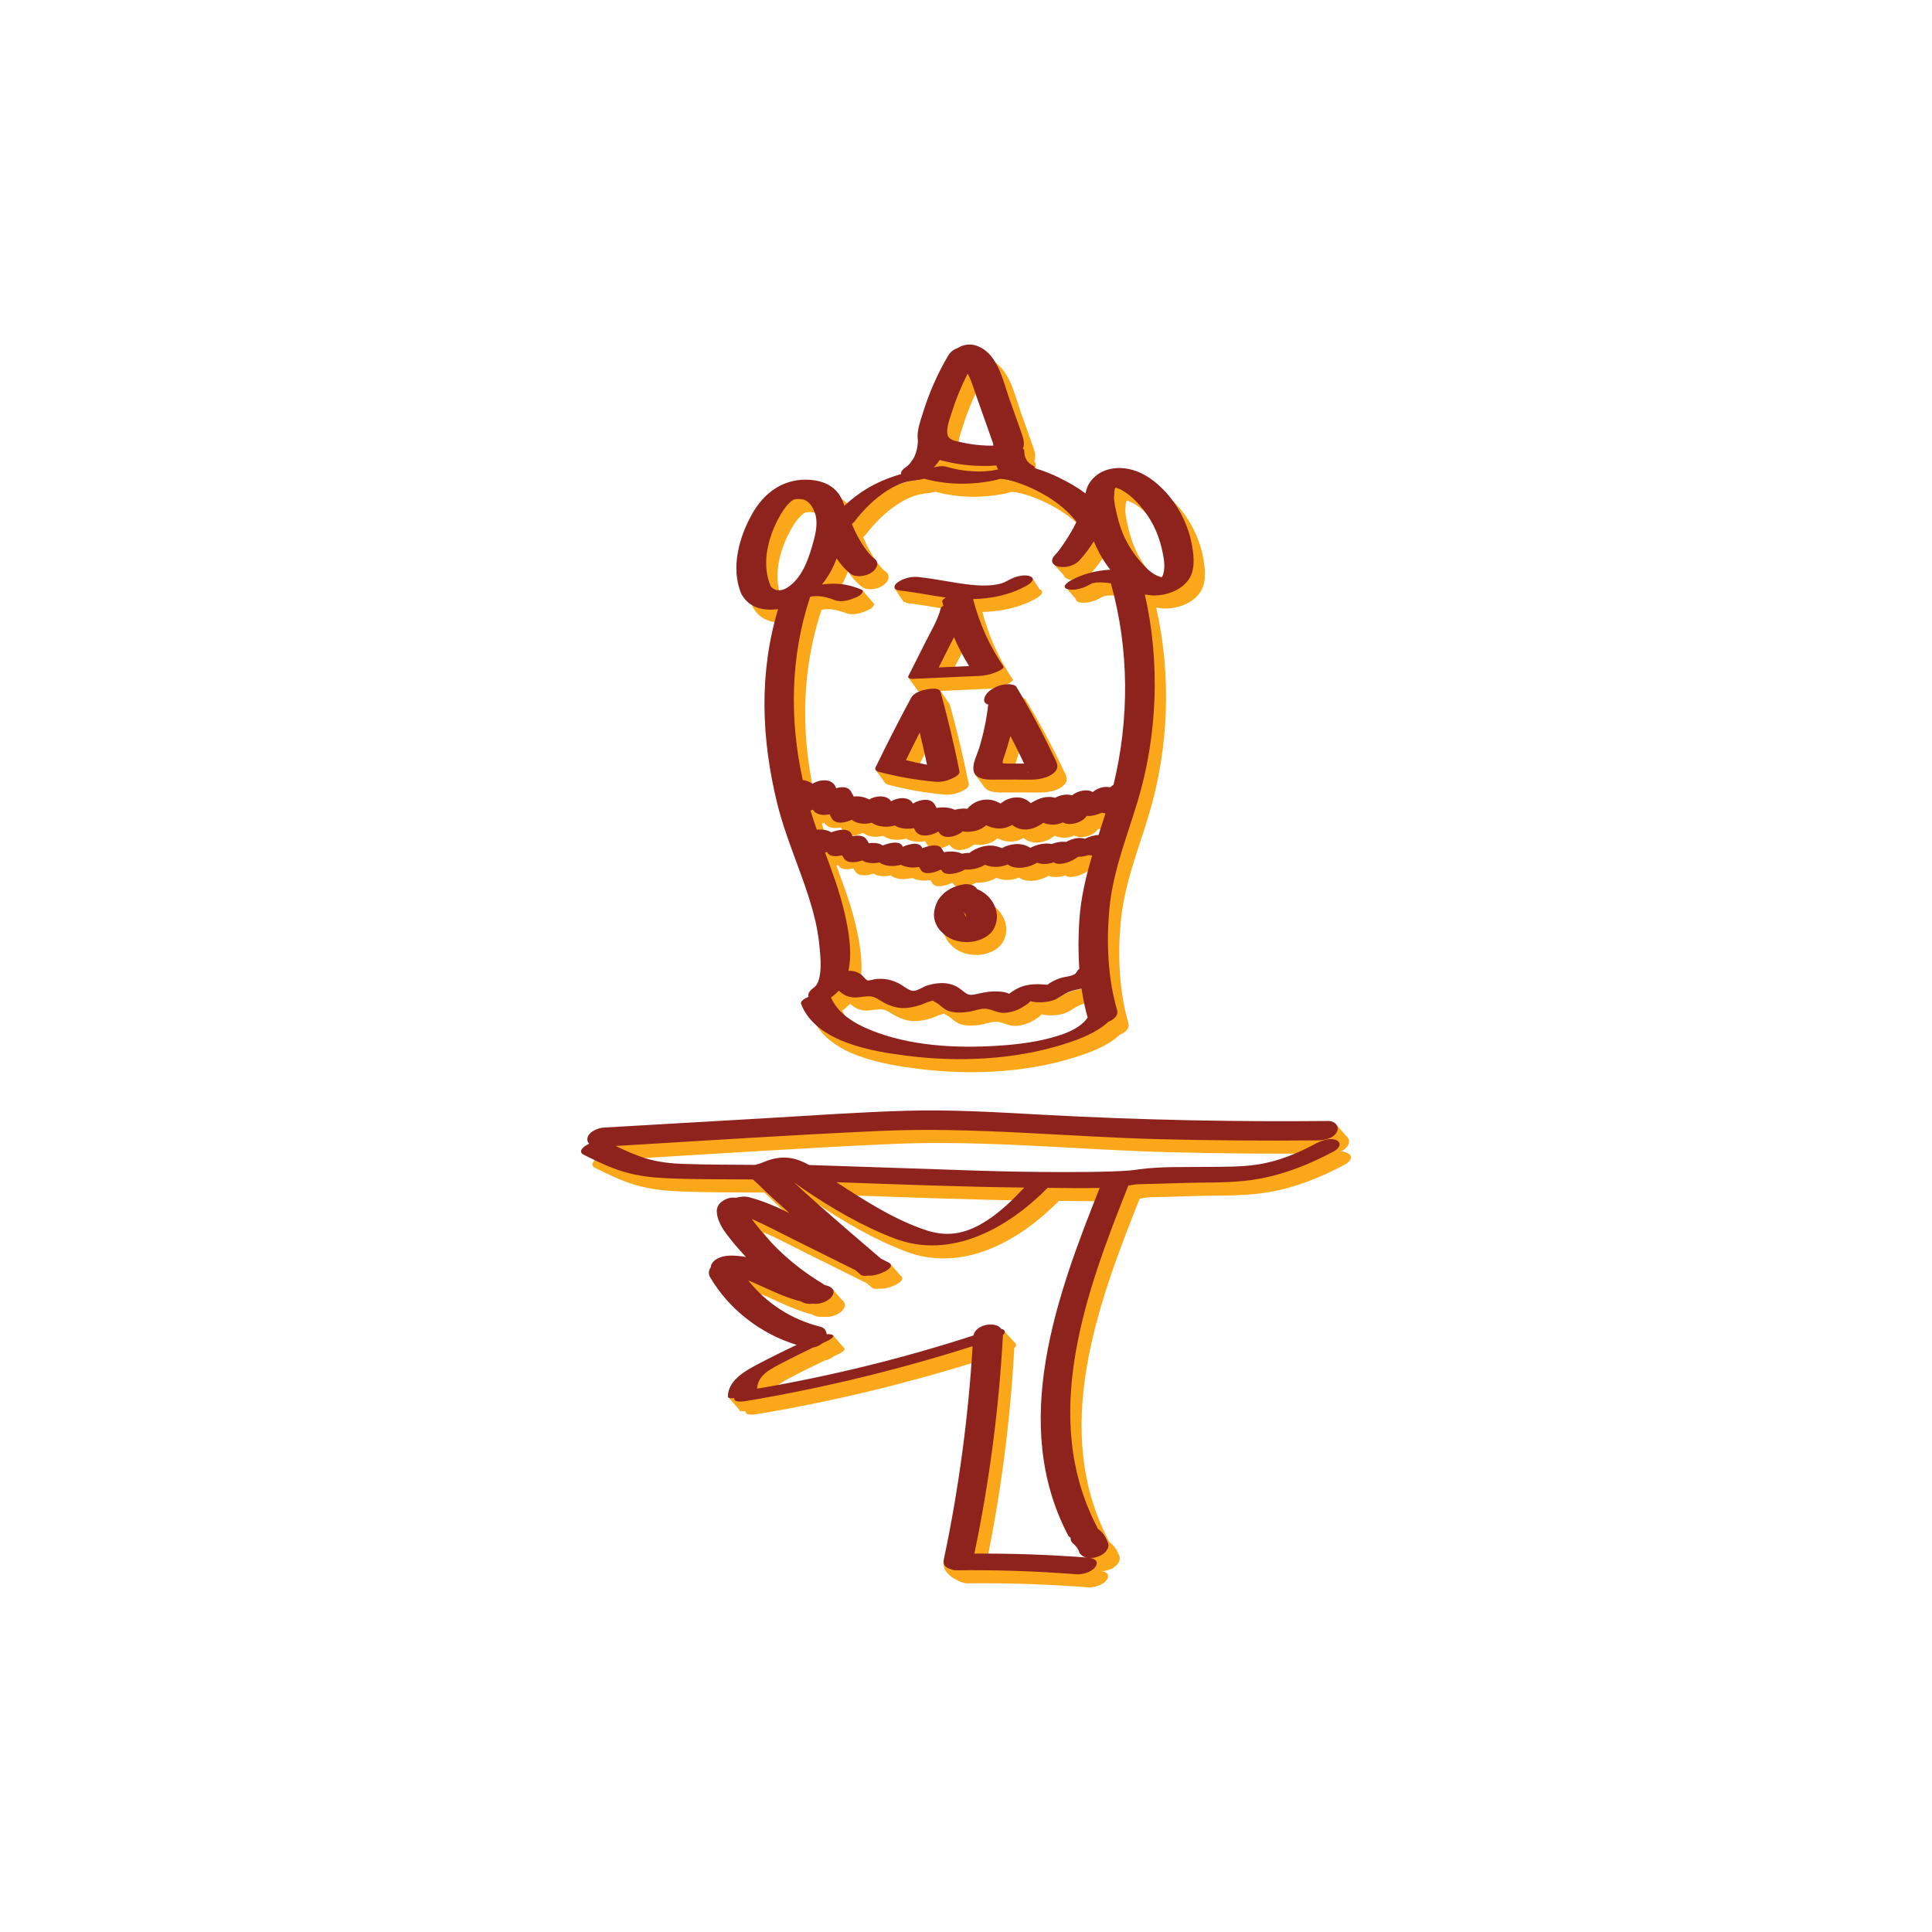 <?xml version="1.0" encoding="UTF-8"?>
<svg id="Layer_1" xmlns="http://www.w3.org/2000/svg" version="1.1" viewBox="0 0 1080 1080">
  <!-- Generator: Adobe Illustrator 29.8.3, SVG Export Plug-In . SVG Version: 2.1.1 Build 3)  -->
  <defs>
    <style>
      .st0 {
        fill: #8e231e;
      }

      .st1 {
        fill: #faa819;
      }
    </style>
  </defs>
  <path class="st1" d="M527.61,871.72s-2.74,8.03,9.84,12.62h13.02l-3.47-8.87-10.16-3.75h-9.23Z"/>
  <g>
    <path class="st1" d="M753.66,644.83c-3.21-1.86-7.79-1.58-10.68-.03-10.36,5.58-28,8.82-39.7,10.57-9.16,1.37-12.57,4.14-21.81,4.26-12.56.16-25.76-.31-38.21,1.29-3.29.42.95.05-1.72.29-1.29.12-2.57.31-3.87.42-3.09.27-6.56.41-9.98.52-8.93.3-17.87.36-26.81.35-15.42-.01-30.84-.25-46.25-.73-31.99-1-63.98-2.23-95.97-3.21-7.35-4.11-14.21-5.5-22.79-2.65-1.14.38-2.25.86-3.37,1.29-.51.2-.87.35-1.16.48-.87.22-1.82.48-2.74.8-13.21-.08-26.43-.09-39.63-.51-7.41-.23-14.84-.99-21.95-3.22-5.68-1.78-11.12-4.23-16.48-6.83,49.3-2.91,98.61-6.22,147.94-8.42,51.98-2.32,104.08,3.31,156.05,4.62,29.47.75,58.95.95,88.42.66,3.74-.04,8.87-1.01,10.72-4.79,1.63-3.34-1.42-6.07-4.77-6.04-52.75.53-105.51-.58-158.18-3.41-25.9-1.39-51.68-3.06-77.63-2.31-26.74.77-53.46,2.71-80.16,4.25-29.71,1.72-59.42,3.44-89.13,5.15-3.21.19-8.76,2.41-9.13,6.18-.13,1.26.3,2.17.98,2.86-.48.22-.93.45-1.33.68-2.15,1.23-5.01,3.81-1.68,5.47,7.36,3.69,14.82,7.34,22.75,9.64,7.67,2.22,15.51,3.13,23.46,3.49,16.09.73,32.26.54,48.37.68,1.11,1.06,2.23,2.01,2.85,2.62,5.03,5,10.34,9.73,15.63,14.45.66.59,1.33,1.15,2,1.74-7.32-3.56-14.79-6.81-22.64-8.88-2.31-.61-4.89-.35-7.32.31-1.41-.16-2.85-.15-4.09.23-3.87,1.17-7.01,3.82-6.61,8.08.56,5.9,4.51,10.93,8.08,15.41,2.6,3.28,5.4,6.39,8.29,9.42-2.8-.53-5.64-.84-8.54-.81-3.79.04-8.72,1.07-10.74,4.72-.34.62-.46,1.21-.46,1.76-1.16,1.65-1.56,3.63-.32,5.73,10.61,17.98,31.48,25.71,51.46,31.76-7.51,3.54-19.89,8.74-27.21,12.65-6.93,3.69-14.28,13.24-14.38,22.18-.01.94,1.65,1.05,3.54.88-.23,2.71,5.17,1.85,6.59,1.62,42.91-7.18,85.21-17.48,126.67-30.64-2.43,40.06-7.78,79.87-16.08,119.15-.63,2.97,1.04,4.67,3.51,5.32.97.52,2.2.79,3.31.78,22.46-.27,44.92.48,67.31,2.23,3.48.27,8.89-1.32,10.8-4.48,1.78-2.94-.87-4.27-3.36-4.71.11,0,.23.02.34.01,1.11.08,2.2-.04,3.28-.37.71-.26,1.42-.52,2.12-.78,1.24-.58,2.32-1.37,3.23-2.38.33-.48.66-.97.98-1.46.5-.98.63-2.01.37-3.08-.37-1.11-.9-2.14-1.43-3.17-.31-.61-.66-1.19-1.06-1.74-.39-.54-.82-1.05-1.28-1.52-.7-.72-1.47-1.39-2.26-2.02-.03-.23-.08-.47-.2-.7-32.04-61.52-6.33-131.18,17.5-190.91,1.3-.18,2.61-.35,3.89-.58.21-.04.35-.07.54-.1.75-.02,1.52-.06,2.26-.08,3.98-.1,7.95-.2,11.93-.3,6.9-.17,13.79-.48,20.68-.55,11.12-.11,22.3-.11,33.3-2.07,15.02-2.68,29.02-8.3,42.41-15.52,2.44-1.31,4.65-4.22,1.54-6.03ZM578.9,671.16c-6.25,6.68-12.62,7.15-20.33,12.27-10.97,7.28-25.07,13.54-37.87,9.3-18.09-5.99-30.82-14.22-46.81-24.58,35,1.24,70,2.62,105.01,3.01ZM603.25,865.34c.35.67.89,1.17,1.56,1.54.03.42.06.84.08,1.26.32,1.06.94,1.88,1.86,2.48.11.08.21.18.31.26.8.82,1.48,1.74,2.04,2.73.12.29.26.58.36.88.2.81.63,1.46,1.27,1.93.58.65,1.31,1.09,2.17,1.32.31.11.63.17.95.24-20.91-1.62-41.87-2.34-62.83-2.2,8.39-40.28,13.74-81.12,15.97-122.21.92-.78,1.42-1.69.63-2.66-.34-.42-.91-.63-1.57-.75-3.31-4.57-15.73-7.62-16.88-1.47-39.53,12.82-125.9,27.59-119.57,34.89.11-7.61,8.04-11.25,13.63-14.2,5.97-3.16,11.88-6.05,17.92-8.89,1.8-.3,3.44-1.06,4.85-2.27.91-.42,1.77-.84,2.69-1.26,1.16-.52,5.69-3.03,2.15-3.72-.75-.15-1.57-.15-2.4-.12-.14-1.88-1.23-3.61-3.46-4.16-16.17-4.02-30.06-12.99-40.35-25.85,2.83,1.12,5.6,2.33,8.43,3.64,6.84,3.17,13.65,6.21,20.88,8.02.05.03.08.06.13.08,1.96,1.18,4.38,1.53,6.7,1.21.08.01.16.04.24.05,3.65.44,8.88-1.36,10.74-4.72,1.92-3.48-1.54-5.29-4.46-5.72-.22-.19-.4-.39-.67-.55-9.3-5.59-18.01-12.21-25.76-19.81-3.28-3.22-6.94-7.3-10.03-11.13-1.45-1.8-2.94-3.57-4.21-5.44,8.01,3.47,15.76,7.65,23.53,11.51,11.44,5.68,22.88,11.37,34.33,17.05.99.86,1.99,1.71,2.98,2.56.8.69,2.34.78,4.15.51,3.14.34,7.22-1.16,9.55-2.39,2.12-1.12,5.02-3.4,1.81-5-1.39-.69-2.78-1.38-4.16-2.07-11.53-9.91-23.1-19.78-34.5-29.85-4.75-4.19-9.47-8.43-14.08-12.77,1.94,1.37,3.85,2.75,5.74,4.04,15.48,10.53,32.83,20.59,50.37,27.26,31.85,12.11,63.5-5.87,85.63-28.27.12,0,.25,0,.37,0,9.39.02,19.11.33,28.74.02-24.13,60.48-50.27,131.62-17.8,193.99Z"/>
    <path class="st1" d="M421.41,340.36c4.16,6.84,11.99,8.53,19.88,7.42-10.72,35.73-9.4,72.24-.54,108.48,4.34,17.76,11.85,34.47,17.44,51.83,2.83,8.8,5.18,17.82,6.11,27.04.55,5.42,2.48,20.52-3.14,24.36-1.84,1.26-3.56,3.25-2.81,5.02-2.74,1.17-4.72,2.66-4.24,3.92,8.21,21.56,40.07,26.68,59.75,29.12,28.42,3.53,59.05,2.19,86.52-6.34,8.69-2.7,18.59-6.33,25.59-12.74,3.08-1.28,5.42-3.45,4.91-5.95.04-.22.01-.41-.1-.56-5.14-17.95-5.99-37.28-4.37-55.8,1.85-21.2,9.75-40.63,15.84-60.82,11.18-37.06,12.66-77.92,4.05-115.8,1.27.28,2.55.53,3.88.6,6.97.34,14.94-2.15,19.6-7.54,4.73-5.46,4.11-12.96,3.02-19.65-1.97-12.1-7.97-23.78-16.64-32.45-5.71-5.71-12.66-10.27-20.8-11.35-8.28-1.09-16.71,1.81-20.77,9.41-.7,1.46-1.15,3-1.44,4.57-4.46-3.35-9.35-6.16-14.32-8.59-4.45-2.18-9.24-4.21-14.17-5.51.01-.16.03-.32.04-.48-.24-.55-.67-.88-1.21-1.09-1.24-.66-2.29-1.6-3.14-2.72-.97-1.59-1.5-3.41-1.45-5.28.06-.33,0-.63-.25-.88-.13-.25-.3-.44-.52-.59.12-.35.3-.67.38-1.05.62-3.08-.65-6.15-1.65-8.99-2.11-5.94-4.22-11.89-6.32-17.84-3.76-10.61-6.69-26.26-19.2-29.82-3.09-.88-6.8-.29-9.59,1.51-2.17.8-4.11,2.15-5.27,4.1-6.12,10.31-10.89,21.28-14.41,32.73-1.39,4.51-3.39,9.92-2.66,14.83,0,.2-.06.39-.02.6,0,.14,0,.29,0,.43-.1,2.83-.78,5.58-1.94,8.16-.83,1.54-1.82,2.97-2.98,4.27-.28.27-.54.54-.83.79-.25.21-.5.42-.76.62-.08.06-.11.09-.17.13-1.07.73,2.05-2.82,1.76-1.55-.07.31-6.34,1.76-6.29,2.04-6.52,1.86-19.17,6.48-25.02,9.93-4.74,2.8-.85,7.44-4.83,11.17-.03-.08-.06-.16-.09-.25-.78-2.74-2.04-5.34-3.98-7.59-4.3-4.98-10.7-6.68-17.07-6.78-13.67-.21-23.99,7.7-30.45,19.24-7.29,13-12.01,30.01-6.09,44.41.19.47.45.87.74,1.22ZM600.39,580.48c-10.66,3.42-35.87,6.41-47.18,7.16-23.79,1.58-38.52,4.44-60.81-4.78-8.66-3.58-17.73-9.08-21.55-18.02.17-.1.36-.2.51-.3,1.47-1,2.69-2.16,3.79-3.41.35.26.68.49.89.67,1.49,1.27,2.98,2.14,4.87,2.65,4.11,1.12,7.27-.2,11.31-.23,3.29-.03,5.95,2.42,8.84,3.89,2.88,1.47,5.94,2.49,9.19,2.67,3.65.19,7.25-.59,10.69-1.72,1.67-.55,3.57-1.57,5.29-1.99.95-.23,1.42-.4,1.63-.52,0,.15.18.42,1.11.86,3.07,1.42,4.71,4.24,8.27,5.23,3.6,1,7.47.78,11.12.17,2.95-.5,6.47-1.98,9.46-1.57,3.78.51,6.17,2.5,10.33,2.24,3.56-.22,7.17-1.48,10.17-3.4,1.27-.81,2.91-1.8,3.85-2.95.09-.06.12-.09.2-.14,3.51.91,7.58.73,11.07-.05,4.07-.9,6.5-3.4,10.11-5.04,2.28-1.03,4.86-1.38,7.38-1.95.81,5.48,1.91,10.9,3.41,16.19,0,0-8.9,2.72-13.95,4.34ZM609.69,521.56c-.59,8.99-.68,18.18,0,27.3-.61.48-1.09,1.01-1.38,1.6-1.41,2.86-6.02,2.54-8.92,3.52-2,.67-3.94,1.47-5.75,2.55-.53.37-1.07.74-1.6,1.1-.11.08-.15.1-.24.17-6.83-.68-12.95-.58-18.95,3.37-.61.4-1.59,1-2.44,1.65-2.5-1.25-6.05-1.35-8.6-1.3-3.47.07-6.8.86-10.17,1.59-4.12.9-4.82-.11-8.18-2.73-5.48-4.27-12.08-4.16-18.53-2.28-2.33.68-5.7,3.11-8.07,3.11s-5.66-2.9-7.64-3.94c-2.64-1.38-5.39-2.39-8.37-2.68-1.83-.18-3.69-.15-5.51.08-.65.08-3.34.98-4.11.66-1.12-.46-2.49-2.58-3.59-3.31-1.2-.8-2.45-1.44-3.88-1.76-1.05-.23-2.1-.3-3.15-.28,2.36-10.59-.08-23.42-2.26-32.8-2.65-11.39-6.73-22.34-10.79-33.29.39-.11.78-.22,1.13-.34.04.09.08.17.12.26,1.34,2.79,5.57,2.18,8.26,1.64.33.54.66,1.09.99,1.64,1.78,2.93,6.52,2.56,10.33,1.18.82.64,1.74,1.03,2.77,1.17,1.74.46,3.82.42,5.57.19.39-.05.75-.17,1.14-.25,3.17,2.3,7.7,2.5,12.06,1.36,2.85,1.51,6.52,1.82,10.14,1.22.39.62.78,1.23,1.16,1.84,1.74,2.77,7.15,1.53,11.11-.38.25.3.54.56.72.92,1.83,2.73,8.59,1.45,12.66-.95.04,0,.07.01.11.01,2.18.11,4.21-.13,6.33-.68,1.74-.45,3.29-1.11,4.79-1.98,2.26.9,4.53,1.28,6.99,1.14,1.94-.11,3.87-.62,5.73-1.31.04.03.07.07.11.1,1.65,1.16,3.44,1.58,5.44,1.7,3.86.23,7.6-.93,10.93-2.8,1.29.52,2.67.72,4.12.7,1.73-.02,3.48-.35,5.15-.89,3.27,2.33,10.55-.63,13.53-3.11,1.97-.02,3.95-.39,5.88-.97.65.14,1.33.2,2.03.22-3.48,11.73-6.34,23.57-7.17,36.06ZM553.21,488.86c-.65,0-.58-.17,0,0h0ZM569.96,483.24c.97-.01.79.24,0,0h0ZM620.4,474.08c-2.51.07-5.36.94-7.56,2.12-3.09-1.09-7.37-.06-10.51,1.74-1.5-.19-3.1-.13-4.8.21-1.07.22-2.17.57-3.24.97-2.06-.45-4.31-.28-6.33.11-1.99.39-3.91,1.12-5.72,2.06-2.38-1.86-6.13-2.34-8.68-2.09-2.53.25-4.97,1-7.17,2.24-2.04-.87-3.96-1.43-6.23-1.44-2.92-.02-5.99.74-8.61,2.04-1.12.55-2.27,1.18-3.19,2.04,0,0,0,0,0,0h-.04c-1.43-.03-2.86.17-4.28.44-2.93-1.36-6.5-1.49-10.01-.8-.47-.75-.95-1.51-1.43-2.26-1.5-2.39-6.73-1.65-10.68,0,0,0,0,0,0,0-1.35-3.6-6.68-2.75-10.94-.75,0-.02-.01-.03-.01-.05-1.34-3.55-7.11-2.4-11.16-.71-.85-.48-1.7-.96-2.57-1.14-1.68-.36-3.55-.33-5.25-.15-.4-.67-.81-1.34-1.21-2-1.43-2.35-4.66-2.56-7.83-1.88-.22-.46-.44-.92-.66-1.38-1.66-3.45-7.61-2.28-11.23-.79-2.22-1.39-5.17-1.77-8.14-1.52-1.09-3.14-2.16-6.3-3.13-9.49-.12-.4-.23-.81-.35-1.21.46-.15.91-.31,1.3-.47,1.88,3.06,5.86,3.37,9.23,2.59.02,0,.04-.01.06-.02.38.71.76,1.41,1.14,2.12,2,3.72,7.47,2.84,11.26.94.8.56,1.62,1.08,2.52,1.46,1.64.63,3.8.86,5.5.76,1.07-.06,2.11-.26,3.13-.53,3.62,2.38,8.44,2.79,12.85,1.54,3.14,1.77,7.02,2.2,10.75,1.46.3.53.6,1.07.9,1.6,2.16,3.85,9.14,2.78,12.72.27.08.15.23.24.3.4,2.49,4.27,9.62,2.85,13.4-.46,1.04.19,2.11.28,3.14.25,2.69-.06,5.4-.67,7.74-2.04.68-.4,1.48-.98,2.27-1.62,2.63,1.34,5.82,2.02,8.54,1.77,2.09-.19,4.09-.92,5.92-1.94,1.66,1.3,3.48,2.15,5.63,2.43,4.38.57,8.39-1.1,11.8-3.66,1.47.67,3.42.97,4.41,1.04,2.26.16,4.53-.29,6.57-1.25,3.71,2.19,10.35.14,12.63-2.78.21-.27.42-.54.63-.81,2.85.14,5.75-.54,8.41-1.79.68.16,1.39.26,2.12.3-1.29,4.06-2.6,8.09-3.9,12.12ZM545.1,462.47c-.08.2-.17.4-.11.46-.15-.18-.08-.33.11-.46ZM655.97,329.96s0,0-.01,0h0c.16-.07.22-.1.02,0ZM629.19,282.36c.11-.91.32-1.77.65-2.54,1.17.39,2.38.82,2.7.98,4.19,2.16,7.66,5.32,10.78,8.82,6.19,6.97,10.44,15.35,12.48,24.45.96,4.27,2.08,9.62.86,13.94-.16.56-.59,1.49-.7,1.77,0,.01-.07.08-.15.16-.3-.06-.74-.14-.95-.2-4.19-1.23-7.54-4.6-10.37-7.76-3.14-3.51-5.95-7.4-8.16-11.56-2.52-4.75-4.36-9.9-5.56-15.14-.63-2.77-1.59-6.56-1.72-10.08.12-.78.2-1.57.21-2.36,0-.17-.05-.31-.06-.47ZM564.47,256.27s-.03,0-.08,0c.14-.22.19-.12.08,0ZM564.33,256.35s.05,0,.07-.01c-.02,0-.06,0-.08.01h0ZM538.76,236.74c2.2-7.07,5.12-13.92,8.49-20.53.15.28.34.54.48.82,1.88,3.76,3.06,7.95,4.46,11.9,1.71,4.82,3.42,9.65,5.13,14.48.87,2.46,1.74,4.91,2.61,7.37.44,1.23.89,2.45,1.31,3.69.15.46.28,1.23.44,1.91-1.28.04-2.56.06-3.85,0-4.7-.19-9.44-.72-14.03-1.82-3.17-.76-7.53-1.07-7.93-5.01-.4-4.07,1.69-9.01,2.88-12.83ZM531.65,264.43c.51.14,1.03.29,1.53.41,6.5,1.63,13.18,2.68,19.89,2.86,3.35.09,6.81.16,10.18-.24.22.56.38,1.15.69,1.67.13.2-.14-.2,0,0-1.33.26.64-1.9-.69-1.67-.04,0,.04,0,0,0-.28.03.28-.03,0,0-.65.07.64-.05,0,0-.65.05,1.93-3.94,1.28-3.91-.04,0-.95,3.9-1.28,3.91-1.32.02-8.86.3-10.18.24-5.32-.25-12.69,1.98-18.01.44-1.56-.45-3.68-.17-5.22.09-.53.09-1.08.26-1.64.39,1.3-1.27,2.44-2.67,3.44-4.19ZM465.39,340.72c.11.01.23.02.34.04.29.09.83.13,1.03.17.46.09.93.19,1.39.3.85.2,1.7.44,2.53.71.38.13.77.26,1.14.4.14.05,1.59.64.88.33,3.23,1.4,7.41.44,10.58-.8,1.54-.6,3.45-1.28,4.56-2.56.46-.53,1.4-1.82.26-2.32-4.59-2-9.36-3.19-14.39-3.37-2.68-.1-5.31.09-7.93.42,2.75-3.34,5.06-7.04,6.8-11.06.5-1.15.96-2.34,1.43-3.52,2.25,3.34,4.86,6.4,8.16,8.84,1.4,1.03,3.89,1.17,5.52,1.03,2.03-.18,4.52-.95,6.17-2.2,2.72-2.07,4.32-5.35,1.07-7.75-.04-.03-.4-.28-.66-.47-.06-.06-.06-.06-.15-.15-.55-.53-1.09-1.07-1.6-1.64-1.05-1.17-2.01-2.42-2.92-3.71-.97-1.39-1.87-2.82-2.72-4.29-.46-.8-.91-1.6-1.34-2.41-.15-.27-.29-.55-.44-.83-.05-.11-.4-.8-.42-.84-.78-1.58-1.44-3.2-2.15-4.81.41-.34.86-.66,1.19-1.08,5.19-6.74,11.41-13.06,18.48-17.54.84-.53,1.69-1.05,2.56-1.54.06-.03.42-.24.64-.36.27-.13.91-.46.99-.51.88-.43,1.77-.8,2.66-1.22.04-.02.04-.02.07-.03.06-.02.08-.03.14-.05.4-.15.8-.31,1.21-.45.46-.16.91-.31,1.37-.47.06-.02.09-.02.17-.04.41-.11.83-.23,1.25-.34.16-.04.85-.19,1.13-.26.05,0,.13-.03.16-.03.53-.1,1.07-.19,1.6-.29.11-.02.15-.03.23-.04.55-.07,1.11-.13,1.66-.19,1.5-.15,3.2-.44,4.87-.88,12.56,3.41,25.91,3.6,38.65,1.06,1.27-.25,2.54-.6,3.78-1.01.43.07.85.11,1.23.13.01,0,0,0,.02,0,.31.04.62.05.93.08s1.17.19,1.46.23c1.56.34,3.11.73,4.64,1.2,4.11,1.28,8.13,2.91,11.98,4.84,8.49,4.25,16.66,10.01,22.5,17.6-.51,1-.99,2-1.53,2.98-1.77,3.24-3.7,6.4-5.77,9.45-.91,1.33-1.85,2.64-2.83,3.91-.02.03-.09.11-.14.17-.09.11-.38.46-.47.57-.42.48-.85.96-1.29,1.42-.95.98-1.92,2.42-1.53,3.88.38,1.4,1.97,2.3,3.26,2.6,3.76.86,8.82-.26,11.58-3.1,3.18-3.28,5.92-7.07,8.4-11,.93,2.23,1.95,4.44,3.12,6.58,1.69,3.11,3.73,6.27,6.04,9.26-7.7.43-15.37,2.35-22.12,6.07-1.59.88-5.42,3.61-1.87,4.76,3.35,1.09,8.52-.33,11.48-1.96.77-.43,1.54-.83,2.34-1.19.2-.08.39-.14.57-.18.1-.02.17-.03.31-.06.44-.08.88-.15,1.31-.22.12-.02.17-.03.25-.05.1,0,.2,0,.39,0,.58-.01,1.17-.06,1.76-.07-.06.02,1.71.06,1.92.07.7.05,1.39.11,2.09.18.69.08,1.37.22,2.06.33.01.25,0,.49.08.74,10.08,36.32,10.15,75.22,1.28,111.82-.67.43-1.29.88-1.84,1.44-3.2-.83-7.17.41-9.81,2.63-3.14-2-8.71-.58-11.52,1.8-1.27-.32-2.62-.44-4.07-.31-1.85.17-3.74.79-5.42,1.72-2.34-.69-4.92-.59-7.25.03-1.59.42-4.16,1.56-6.39,2.99-1.75-1.73-3.83-2.88-6.32-3.17-2.83-.33-5.88.42-8.32,1.82-.76.44-1.49.96-2.18,1.54-1.72-.93-3.42-1.74-5.41-2.05-4.91-.79-10.06,1.11-13.17,4.98-2.08-.27-4.41-.02-6.19.36-.26.06-.51.14-.77.21-3.11-1.4-6.74-1.67-10.22-1-.37-.66-.74-1.32-1.11-1.99-2.15-3.85-8.22-2.94-12.14-.48-2.07-3.98-8.15-3.67-12.2-1.3-2.29-3.67-8.81-3.25-12.2-.98-.17-.08-.32-.19-.5-.26-2.24-1.13-4.52-1.57-7.03-1.53-.4,0-.76.12-1.14.15-.48-.89-.96-1.79-1.44-2.68-1.58-2.94-5.1-2.97-8.38-1.98-.09-.22-.19-.44-.28-.67-2.17-5.1-8.94-4.31-12.98-1.86-1.57-1.1-3.45-1.77-5.45-2.09-7.43-33.97-6.93-68.93,4.15-102.35.13-.04.26-.08.36-.1.06-.02.13-.03.19-.05.19-.04.38-.07.57-.11.17-.03.34-.05.5-.08.57-.05,1.15-.08,1.71-.1t.04,0c.47.02.94.03,1.42.06.47.03.94.07,1.41.12ZM617.89,333.16c-.23.05-.38.08-.52.11.04,0,.09-.03.11-.03-2.26.33.08-.1.41-.07ZM459.42,340.89c-.07.02-.17.06-.23.08,0-.01,0-.02,0-.03,0,0,0,0,.01,0,.07-.01.14-.03.21-.04ZM459.27,340.91c.23-.07.46-.12.68-.19-.17.05-.27.09-.41.13-.09.02-.17.04-.27.06ZM450.06,286.53s-.03.02-.06.03c-.21.06-.27.07.06-.03ZM437.73,305.56c1.71-4.75,4.06-9.44,6.91-13.6.96-1.41,2.1-2.7,3.34-3.9.07-.06.42-.37.64-.56.16-.11.36-.26.38-.27.25-.17.5-.33.75-.49.16-.09.33-.17.49-.24-.08.02-.16.04-.22.06.02-.01.03-.02.05-.03t.06-.02c.08-.02.16-.04.24-.06,0,0,.02,0,.03-.01.1-.03.13-.03.18-.05.17-.04.35-.08.51-.14-1.49.56-.23.16.7,0,.28.02,1.31.01,1.63.04.51.05,1.02.1,1.53.18.47.08.12-.09.96.24,2.33.92,3.95,2.91,5.06,5.17.33.87.68,1.73,1.01,2.59.12.42.29.83.38,1.25,1.19,5.71-.55,11.75-2.14,17.22-1.41,4.83-3.09,9.57-5.62,13.95-2.37,4.11-5.85,7.9-9.65,9.69-.52.25-1.46.51-1.99.62-.04-.03-1.32.09-.81.09,0,0-1.39-.07-1.67-.13-.73-.14-2.77-1.05-3.44-2.4-3.86-9.4-2.68-19.81.69-29.2Z"/>
    <polygon class="st1" points="614.72 870.69 601.7 880.08 608.21 882.86 612.98 882.86 614.72 870.69"/>
    <polygon class="st1" points="406.89 780.72 413.22 788.02 418.29 784.37 412.59 778.67 406.89 780.72"/>
    <polygon class="st1" points="427.82 779.97 430.94 778.67 433.47 780.4 432.17 783.34 429.6 783.6 427.82 779.97"/>
    <polygon class="st1" points="465.72 746.5 471.98 753.72 467.66 755.76 464.62 752.4 461.9 749.36 462.77 747.52 465.72 746.5"/>
    <polygon class="st1" points="465.48 720.68 471.61 727.71 468.55 730.69 463.42 729.93 461.9 725.05 465.48 720.68"/>
    <path class="st1" d="M497.93,706.82l6.23,7.13-3.84,1.66-7.6-4.12s-.65-4.02,0-4.02,5.2-.65,5.2-.65Z"/>
    <path class="st1" d="M573.26,669.7l-8.65,10.36,6.7,2.01,10.09-11.29s-.11-1.95-.76-1.85c-.65.11-7.38.76-7.38.76Z"/>
    <polygon class="st1" points="747.23 628.93 753.56 636.24 747.23 640.72 741.06 634.04 747.23 628.93"/>
    <polygon class="st1" points="616.85 566.81 604.5 579.18 610.52 581.57 621.05 574.65 616.85 566.81"/>
    <polygon class="st1" points="509.21 557.25 512.31 563.42 522.84 563.42 529.19 556.12 522.84 552.65 509.21 557.25"/>
    <path class="st1" d="M596.6,329.3l6.33,7.3,23.99-10.83s-2.72-4.47-4.2-4.14c-1.48.32-26.12,7.67-26.12,7.67Z"/>
    <polygon class="st1" points="589.48 315.85 594.52 321.44 604.73 313.71 589.48 315.85"/>
    <polygon class="st1" points="488.1 336.99 482.17 329.99 475.69 330.86 473.71 333.62 479.81 336.99 488.1 336.99"/>
    <polygon class="st1" points="561.66 744.41 567.62 750.93 562.79 752.4 559.53 748.4 561.66 744.41"/>
    <path class="st1" d="M551.46,504.21c-1.3-2.14-4.38-3.05-6.93-2.74-6.93.87-13.97,4.96-16.28,11.92-.94,2.82-1.33,5.78-.43,8.69.92,2.98,2.68,5.23,4.97,7.26,4.98,4.4,12.92,5.53,19.13,3.56,2.84-.9,5.52-2.33,7.5-4.6,1.49-1.7,2.27-3.61,2.79-5.78.58-2.43.34-5.27-.47-7.62-1.74-5.05-5.54-8.76-10.28-10.69ZM544.52,518.47c-.18-.46-.34-.93-.46-1.41.37.48.68,1,.99,1.53.18.44.37.88.5,1.34-.38-.46-.73-.94-1.04-1.46Z"/>
    <path class="st1" d="M496.06,438.54c10.52,2.78,21.27,4.7,32.11,5.67,3.08.28,6.33-.49,9.11-1.75,1.41-.63,4.68-2.16,4.27-4.21-3-14.9-6.52-29.68-10.56-44.33-.4-1.44-2.19-1.8-4.12-1.75-1-.01-2.02.09-2.84.23-2.82.49-6.65,1.45-8.71,3.78-.17.18-.28.37-.4.56-.12.18-.27.34-.38.54-6.94,12.87-13.59,25.89-19.96,39.05-.5,1.03.62,1.97,1.47,2.2ZM519.34,416.66c1.46,5.98,2.8,11.99,4.09,18.01-3.95-.7-7.88-1.55-11.79-2.53,2.52-5.18,5.09-10.34,7.7-15.48Z"/>
    <path class="st1" d="M568.92,389.68c-2.16.01-4.45.39-6.41,1.29-3.03,1.4-6.52,3.45-7.12,7.06-.27,1.6.7,2.57,2.26,3.04-.97,8.35-2.66,16.59-5.17,24.61-1.14,3.65-3.42,7.7-3.12,11.63.39,5.16,6.32,5.72,10.38,5.71,4.6,0,9.19-.03,13.78-.04,5.26-.02,10.99.57,16.03-1.14,2.76-.93,6.95-3.08,6.74-6.57-.12-2-1.47-4.02-2.31-5.81-1.86-3.94-3.78-7.85-5.76-11.72-4.65-9.09-9.65-17.99-14.92-26.73-.65-1.08-3.42-1.34-4.39-1.34ZM579.87,438.81c.11.28.1.39-.15.2.05-.07.1-.14.15-.2ZM577.71,434.06c-1.54-.01-3.09-.03-4.63-.03-1.43,0-2.87,0-4.31.01-.27,0-1.76-.1-2.89-.11-.06-.28-.16-.61-.16-.71,0-.85.43-1.9.71-2.7,1.37-3.93,2.55-7.88,3.63-11.84,1.77,3.39,3.5,6.8,5.19,10.24.83,1.71,1.65,3.42,2.46,5.14Z"/>
    <path class="st1" d="M508.06,337.31c8.71.89,17.28,2.79,25.96,3.93-.03.02-.06.03-.09.05-.67.4-2.21,1.22-1.98,2.2.18.79.46,1.54.65,2.32-.72.39-1.35.87-1.49,1.43-1.67,6.55-5.36,12.57-8.38,18.57-3.24,6.43-6.48,12.86-9.72,19.29-.76,1.5,1.9,1.61,2.68,1.58,12.3-.54,24.59-1.08,36.89-1.63,3.12-.14,6.16-.8,9.07-1.94.51-.2,5.31-2.15,4.49-3.36-7.81-11.47-13.48-24.22-16.96-37.64,10.47-.26,20.95-2.44,30.12-7.64,1.87-1.06,5.18-3.68,1.77-5.12-3.2-1.35-8.67.26-11.5,1.86-3.5,1.99-5.72,2.63-9.43,3.05-3.96.45-7.99.26-11.95-.14-9.98-1.01-19.77-3.36-29.74-4.38-3.84-.39-8.48.77-11.58,3.1-2.53,1.91-2.13,4.14,1.2,4.48ZM546.94,379.54c-5.66.25-11.31.5-16.97.75,2.84-5.64,5.68-11.27,8.52-16.91,2.38,5.6,5.25,10.97,8.45,16.16Z"/>
    <polygon class="st1" points="500 328.83 505.22 336.61 512.8 333.66 514.08 329.9 508.57 326.05 500 328.83"/>
    <polygon class="st1" points="577.15 323.15 581.06 329.33 565.72 336.61 545.01 336.99 545.78 331.33 577.15 323.15"/>
    <polygon class="st1" points="526.16 377.31 549.33 375.36 550.9 380.29 539.7 381.22 526.16 382.48 526.16 377.31"/>
    <polygon class="st1" points="544.82 432.55 550.39 440.17 556.44 434.67 549.33 431.62 544.82 432.55"/>
    <polygon class="st1" points="489.55 430.49 494.75 437.66 504.99 430.16 492.78 430.16 489.55 430.49"/>
    <polygon class="st1" points="530.38 392.98 524.96 384.97 524.96 394.57 530.38 392.98"/>
    <polyline class="st1" points="507.9 378.92 513.01 385.99 521.05 379.47 518.02 377.63"/>
  </g>
  <g>
    <path class="st0" d="M747.33,637.52c-3.21-1.86-8.67.07-11.57,1.63-10.36,5.58-21.28,10.11-32.98,11.85-9.16,1.37-18.41,1.2-27.64,1.32-12.56.16-25.76-.31-38.21,1.29-3.29.42.95.05-1.72.29-1.29.12-2.57.31-3.87.42-3.09.27-6.56.41-9.98.52-8.93.3-17.87.36-26.81.35-15.42-.01-30.84-.25-46.25-.73-31.99-1-63.98-2.23-95.97-3.21-7.35-4.11-14.21-5.5-22.79-2.65-1.14.38-2.25.86-3.37,1.29-.51.2-.87.35-1.16.48-.87.22-1.82.48-2.74.8-13.21-.08-26.43-.09-39.63-.51-7.41-.23-14.84-.99-21.95-3.22-5.68-1.78-11.12-4.23-16.48-6.83,49.3-2.91,98.61-6.22,147.94-8.42,51.98-2.32,104.08,3.31,156.05,4.62,29.47.75,58.95.95,88.42.66,3.74-.04,8.87-1.01,10.72-4.79,1.63-3.34-1.42-6.07-4.77-6.04-52.75.53-105.51-.58-158.18-3.41-25.9-1.39-51.68-3.06-77.63-2.31-26.74.77-53.46,2.71-80.16,4.25-29.71,1.72-59.42,3.44-89.13,5.15-3.21.19-8.76,2.41-9.13,6.18-.13,1.26.3,2.17.98,2.86-.48.22-.93.45-1.33.68-2.15,1.23-5.01,3.81-1.68,5.47,7.36,3.69,14.82,7.34,22.75,9.64,7.67,2.22,15.51,3.13,23.46,3.49,16.09.73,32.26.54,48.37.68,1.11,1.06,2.23,2.01,2.85,2.62,5.03,5,10.34,9.73,15.63,14.45.66.59,1.33,1.15,2,1.74-7.32-3.56-14.79-6.81-22.64-8.88-2.31-.61-4.89-.35-7.32.31-1.41-.16-2.85-.15-4.09.23-3.87,1.17-7.01,3.82-6.61,8.08.56,5.9,4.51,10.93,8.08,15.41,2.6,3.28,5.4,6.39,8.29,9.42-2.8-.53-5.64-.84-8.54-.81-3.79.04-8.72,1.07-10.74,4.72-.34.62-.46,1.21-.46,1.76-1.16,1.65-1.56,3.63-.32,5.73,10.61,17.98,28.36,31.63,48.34,37.69-7.51,3.54-14.97,7.2-22.29,11.1-6.93,3.69-16.08,8.86-16.18,17.8-.01.94,1.65,1.05,3.54.88-.23,2.71,5.17,1.85,6.59,1.62,42.91-7.18,85.21-17.48,126.67-30.64-2.43,40.06-7.78,79.87-16.08,119.15-.63,2.97,1.04,4.67,3.51,5.32.97.52,2.2.79,3.31.78,22.46-.27,44.92.48,67.31,2.23,3.48.27,8.89-1.32,10.8-4.48,1.78-2.94-.87-4.27-3.36-4.71.11,0,.23.02.34.01,1.11.08,2.2-.04,3.28-.37.71-.26,1.42-.52,2.12-.78,1.24-.58,2.32-1.37,3.23-2.38.33-.48.66-.97.98-1.46.5-.98.63-2.01.37-3.08-.37-1.11-.9-2.14-1.43-3.17-.31-.61-.66-1.19-1.06-1.74-.39-.54-.82-1.05-1.28-1.52-.7-.72-1.47-1.39-2.26-2.02-.03-.23-.08-.47-.2-.7-32.04-61.52-6.33-131.18,17.5-190.91,1.3-.18,2.61-.35,3.89-.58.21-.04.35-.07.54-.1.75-.02,1.52-.06,2.26-.08,3.98-.1,7.95-.2,11.93-.3,6.9-.17,13.79-.48,20.68-.55,11.12-.11,22.3-.11,33.3-2.07,15.02-2.68,29.02-8.3,42.41-15.52,2.44-1.31,4.65-4.22,1.54-6.03ZM572.57,663.86c-6.25,6.68-12.62,12.92-20.33,18.04-10.97,7.28-21.61,10.08-34.41,5.84-18.09-5.99-34.28-16.53-50.27-26.89,35,1.24,70,2.62,105.01,3.01ZM596.92,858.04c.35.67.89,1.17,1.56,1.54.03.42.06.84.08,1.26.32,1.06.94,1.88,1.86,2.48.11.08.21.18.31.26.8.82,1.48,1.74,2.04,2.73.12.29.26.58.36.88.2.81.63,1.46,1.27,1.93.58.65,1.31,1.09,2.17,1.32.31.11.63.17.95.24-20.91-1.62-41.87-2.34-62.83-2.2,8.39-40.28,13.74-81.12,15.97-122.21.92-.78,1.42-1.69.63-2.66-.34-.42-.91-.63-1.57-.75-3.31-4.57-14.41-2.46-15.57,3.69-39.53,12.82-79.93,22.72-120.88,29.73.11-7.61,8.04-11.25,13.63-14.2,5.97-3.16,11.88-6.05,17.92-8.89,1.8-.3,3.44-1.06,4.85-2.27.91-.42,1.77-.84,2.69-1.26,1.16-.52,5.69-3.03,2.15-3.72-.75-.15-1.57-.15-2.4-.12-.14-1.88-1.23-3.61-3.46-4.16-16.17-4.02-30.06-12.99-40.35-25.85,2.83,1.12,5.6,2.33,8.43,3.64,6.84,3.17,13.65,6.21,20.88,8.02.05.03.08.06.13.08,1.96,1.18,4.38,1.53,6.7,1.21.08.01.16.04.24.05,3.65.44,8.88-1.36,10.74-4.72,1.92-3.48-1.54-5.29-4.46-5.72-.22-.19-.4-.39-.67-.55-9.3-5.59-18.01-12.21-25.76-19.81-3.28-3.22-6.94-7.3-10.03-11.13-1.45-1.8-2.94-3.57-4.21-5.44,8.01,3.47,15.76,7.65,23.53,11.51,11.44,5.68,22.88,11.37,34.33,17.05.99.86,1.99,1.71,2.98,2.56.8.69,2.34.78,4.15.51,3.14.34,7.22-1.16,9.55-2.39,2.12-1.12,5.02-3.4,1.81-5-1.39-.69-2.78-1.38-4.16-2.07-11.53-9.91-23.1-19.78-34.5-29.85-4.75-4.19-9.47-8.43-14.08-12.77,1.94,1.37,3.85,2.75,5.74,4.04,15.48,10.53,32.83,20.59,50.37,27.26,31.85,12.11,63.5-5.87,85.63-28.27.12,0,.25,0,.37,0,9.39.02,19.11.33,28.74.02-24.13,60.48-50.27,131.62-17.8,193.99Z"/>
    <path class="st0" d="M415.08,333.06c4.16,6.84,11.99,8.53,19.88,7.42-10.72,35.73-9.4,72.24-.54,108.48,4.34,17.76,11.85,34.47,17.44,51.83,2.83,8.8,5.18,17.82,6.11,27.04.55,5.42,2.48,20.52-3.14,24.36-1.84,1.26-3.56,3.25-2.81,5.02-2.74,1.17-4.72,2.66-4.24,3.92,8.21,21.56,40.07,26.68,59.75,29.12,28.42,3.53,59.05,2.19,86.52-6.34,8.69-2.7,18.59-6.33,25.59-12.74,3.08-1.28,5.42-3.45,4.91-5.95.04-.22.01-.41-.1-.56-5.14-17.95-5.99-37.28-4.37-55.8,1.85-21.2,9.75-40.63,15.84-60.82,11.18-37.06,12.66-77.92,4.05-115.8,1.27.28,2.55.53,3.88.6,6.97.34,14.94-2.15,19.6-7.54,4.73-5.46,4.11-12.96,3.02-19.65-1.97-12.1-7.97-23.78-16.64-32.45-5.71-5.71-12.66-10.27-20.8-11.35-8.28-1.09-16.71,1.81-20.77,9.41-.7,1.46-1.15,3-1.44,4.57-4.46-3.35-9.35-6.16-14.32-8.59-4.45-2.18-9.24-4.21-14.17-5.51.01-.16.03-.32.04-.48-.24-.55-.67-.88-1.21-1.09-1.24-.66-2.29-1.6-3.14-2.72-.97-1.59-1.5-3.41-1.45-5.28.06-.33,0-.63-.25-.88-.13-.25-.3-.44-.52-.59.12-.35.3-.67.38-1.05.62-3.08-.65-6.15-1.65-8.99-2.11-5.94-4.22-11.89-6.32-17.84-3.76-10.61-6.69-26.26-19.2-29.82-3.09-.88-6.8-.29-9.59,1.51-2.17.8-4.11,2.15-5.27,4.1-6.12,10.31-10.89,21.28-14.41,32.73-1.39,4.51-3.39,9.92-2.66,14.83,0,.2-.06.39-.02.6,0,.14,0,.29,0,.43-.1,2.83-.78,5.58-1.94,8.16-.83,1.54-1.82,2.97-2.98,4.27-.28.27-.54.54-.83.79-.25.21-.5.42-.76.62-.08.06-.11.09-.17.13-1.07.73-2.33,1.69-2.62,2.96-.07.31-.08.61-.03.89-6.52,1.86-12.83,4.42-18.69,7.87-4.74,2.8-9.07,6.15-13.05,9.88-.03-.08-.06-.16-.09-.25-.78-2.74-2.04-5.34-3.98-7.59-4.3-4.98-10.7-6.68-17.07-6.78-13.67-.21-23.99,7.7-30.45,19.24-7.29,13-12.01,30.01-6.09,44.41.19.47.45.87.74,1.22ZM591.67,578.92c-10.66,3.42-22.05,4.87-33.37,5.62-23.79,1.58-49.94.24-72.24-8.98-8.66-3.58-17.73-9.08-21.55-18.02.17-.1.36-.2.51-.3,1.47-1,2.69-2.16,3.79-3.41.35.26.68.49.89.67,1.49,1.27,2.98,2.14,4.87,2.65,4.11,1.12,7.27-.2,11.31-.23,3.29-.03,5.95,2.42,8.84,3.89,2.88,1.47,5.94,2.49,9.19,2.67,3.65.19,7.25-.59,10.69-1.72,1.67-.55,3.57-1.57,5.29-1.99.95-.23,1.42-.4,1.63-.52,0,.15.18.42,1.11.86,3.07,1.42,4.71,4.24,8.27,5.23,3.6,1,7.47.78,11.12.17,2.95-.5,6.47-1.98,9.46-1.57,3.78.51,6.17,2.5,10.33,2.24,3.56-.22,7.17-1.48,10.17-3.4,1.27-.81,2.91-1.8,3.85-2.95.09-.06.12-.09.2-.14,3.51.91,7.58.73,11.07-.05,4.07-.9,6.5-3.4,10.11-5.04,2.28-1.03,4.86-1.38,7.38-1.95.81,5.48,1.91,10.9,3.41,16.19-3.95,5.73-11.3,8.46-16.35,10.08ZM603.36,514.25c-.59,8.99-.68,18.18,0,27.3-.61.48-1.09,1.01-1.38,1.6-1.41,2.86-6.02,2.54-8.92,3.52-2,.67-3.94,1.47-5.75,2.55-.53.37-1.07.74-1.6,1.1-.11.08-.15.1-.24.17-6.83-.68-12.95-.58-18.95,3.37-.61.4-1.59,1-2.44,1.65-2.5-1.25-6.05-1.35-8.6-1.3-3.47.07-6.8.86-10.17,1.59-4.12.9-4.82-.11-8.18-2.73-5.48-4.27-12.08-4.16-18.53-2.28-2.33.68-5.7,3.11-8.07,3.11s-5.66-2.9-7.64-3.94c-2.64-1.38-5.39-2.39-8.37-2.68-1.83-.18-3.69-.15-5.51.08-.65.08-3.34.98-4.11.66-1.12-.46-2.49-2.58-3.59-3.31-1.2-.8-2.45-1.44-3.88-1.76-1.05-.23-2.1-.3-3.15-.28,2.36-10.59-.08-23.42-2.26-32.8-2.65-11.39-6.73-22.34-10.79-33.29.39-.11.78-.22,1.13-.34.04.09.08.17.12.26,1.34,2.79,5.57,2.18,8.26,1.64.33.54.66,1.09.99,1.64,1.78,2.93,6.52,2.56,10.33,1.18.82.64,1.74,1.03,2.77,1.17,1.74.46,3.82.42,5.57.19.39-.05.75-.17,1.14-.25,3.17,2.3,7.7,2.5,12.06,1.36,2.85,1.51,6.52,1.82,10.14,1.22.39.62.78,1.23,1.16,1.84,1.74,2.77,7.15,1.53,11.11-.38.25.3.54.56.72.92,1.83,2.73,8.59,1.45,12.66-.95.04,0,.07.01.11.01,2.18.11,4.21-.13,6.33-.68,1.74-.45,3.29-1.11,4.79-1.98,2.26.9,4.53,1.28,6.99,1.14,1.94-.11,3.87-.62,5.73-1.31.04.03.07.07.11.1,1.65,1.16,3.44,1.58,5.44,1.7,3.86.23,7.6-.93,10.93-2.8,1.29.52,2.67.72,4.12.7,1.73-.02,3.48-.35,5.15-.89,3.27,2.33,10.55-.63,13.53-3.11,1.97-.02,3.95-.39,5.88-.97.65.14,1.33.2,2.03.22-3.48,11.73-6.34,23.57-7.17,36.06ZM546.88,481.56c-.65,0-.58-.17,0,0h0ZM563.63,475.93c.97-.01.79.24,0,0h0ZM614.07,466.77c-2.51.07-5.36.94-7.56,2.12-3.09-1.09-7.37-.06-10.51,1.74-1.5-.19-3.1-.13-4.8.21-1.07.22-2.17.57-3.24.97-2.06-.45-4.31-.28-6.33.11-1.99.39-3.91,1.12-5.72,2.06-2.38-1.86-6.13-2.34-8.68-2.09-2.53.25-4.97,1-7.17,2.24-2.04-.87-3.96-1.43-6.23-1.44-2.92-.02-5.99.74-8.61,2.04-1.12.55-2.27,1.18-3.19,2.04,0,0,0,0,0,0h-.04c-1.43-.03-2.86.17-4.28.44-2.93-1.36-6.5-1.49-10.01-.8-.47-.75-.95-1.51-1.43-2.26-1.5-2.39-6.73-1.65-10.68,0,0,0,0,0,0,0-1.35-3.6-6.68-2.75-10.94-.75,0-.02-.01-.03-.01-.05-1.34-3.55-7.11-2.4-11.16-.71-.85-.48-1.7-.96-2.57-1.14-1.68-.36-3.55-.33-5.25-.15-.4-.67-.81-1.34-1.21-2-1.43-2.35-4.66-2.56-7.83-1.88-.22-.46-.44-.92-.66-1.38-1.66-3.45-7.61-2.28-11.23-.79-2.22-1.39-5.17-1.77-8.14-1.52-1.09-3.14-2.16-6.3-3.13-9.49-.12-.4-.23-.81-.35-1.21.46-.15.91-.31,1.3-.47,1.88,3.06,5.86,3.37,9.23,2.59.02,0,.04-.01.06-.02.38.71.76,1.41,1.14,2.12,2,3.72,7.47,2.84,11.26.94.8.56,1.62,1.08,2.52,1.46,1.64.63,3.8.86,5.5.76,1.07-.06,2.11-.26,3.13-.53,3.62,2.38,8.44,2.79,12.85,1.54,3.14,1.77,7.02,2.2,10.75,1.46.3.53.6,1.07.9,1.6,2.16,3.85,9.14,2.78,12.72.27.08.15.23.24.3.4,2.49,4.27,9.62,2.85,13.4-.46,1.04.19,2.11.28,3.14.25,2.69-.06,5.4-.67,7.74-2.04.68-.4,1.48-.98,2.27-1.62,2.63,1.34,5.82,2.02,8.54,1.77,2.09-.19,4.09-.92,5.92-1.94,1.66,1.3,3.48,2.15,5.63,2.43,4.38.57,8.39-1.1,11.8-3.66,1.47.67,3.42.97,4.41,1.04,2.26.16,4.53-.29,6.57-1.25,3.71,2.19,10.35.14,12.63-2.78.21-.27.42-.54.63-.81,2.85.14,5.75-.54,8.41-1.79.68.16,1.39.26,2.12.3-1.29,4.06-2.6,8.09-3.9,12.12ZM538.77,455.16c-.08.2-.17.4-.11.46-.15-.18-.08-.33.11-.46ZM649.64,322.66s0,0-.01,0h0c.16-.07.22-.1.02,0ZM622.86,275.06c.11-.91.32-1.77.65-2.54,1.17.39,2.38.82,2.7.98,4.19,2.16,7.66,5.32,10.78,8.82,6.19,6.97,10.44,15.35,12.48,24.45.96,4.27,2.08,9.62.86,13.94-.16.56-.59,1.49-.7,1.77,0,.01-.07.08-.15.16-.3-.06-.74-.14-.95-.2-4.19-1.23-7.54-4.6-10.37-7.76-3.14-3.51-5.95-7.4-8.16-11.56-2.52-4.75-4.36-9.9-5.56-15.14-.63-2.77-1.59-6.56-1.72-10.08.12-.78.2-1.57.21-2.36,0-.17-.05-.31-.06-.47ZM558.14,248.97s-.03,0-.08,0c.14-.22.19-.12.08,0ZM558,249.04s.05,0,.07-.01c-.02,0-.06,0-.08.01h0ZM532.43,229.44c2.2-7.07,5.12-13.92,8.49-20.53.15.28.34.54.48.82,1.88,3.76,3.06,7.95,4.46,11.9,1.71,4.82,3.42,9.65,5.13,14.48.87,2.46,1.74,4.91,2.61,7.37.44,1.23.89,2.45,1.31,3.69.15.46.28,1.23.44,1.91-1.28.04-2.56.06-3.85,0-4.7-.19-9.44-.72-14.03-1.82-3.17-.76-7.53-1.07-7.93-5.01-.4-4.07,1.69-9.01,2.88-12.83ZM525.32,257.13c.51.14,1.03.29,1.53.41,6.5,1.63,13.18,2.68,19.89,2.86,3.35.09,6.81.16,10.18-.24.22.56.38,1.15.69,1.67.13.2.28.4.41.6-1.33.26-2.67.46-4,.69-.04,0,0,0-.05,0-.28.03-.55.06-.82.09-.65.07-1.3.12-1.94.17-.65.05-1.3.09-1.94.12-.04,0-.75.03-1.08.04-1.32.02-2.64,0-3.96-.07-5.32-.25-10.18-1.1-15.5-2.64-1.56-.45-3.68-.17-5.22.09-.53.09-1.08.26-1.64.39,1.3-1.27,2.44-2.67,3.44-4.19ZM459.06,333.42c.11.01.23.02.34.04.29.09.83.13,1.03.17.46.09.93.19,1.39.3.85.2,1.7.44,2.53.71.38.13.77.26,1.14.4.14.05,1.59.64.88.33,3.23,1.4,7.41.44,10.58-.8,1.54-.6,3.45-1.28,4.56-2.56.46-.53,1.4-1.82.26-2.32-4.59-2-9.36-3.19-14.39-3.37-2.68-.1-5.31.09-7.93.42,2.75-3.34,5.06-7.04,6.8-11.06.5-1.15.96-2.34,1.43-3.52,2.25,3.34,4.86,6.4,8.16,8.84,1.4,1.03,3.89,1.17,5.52,1.03,2.03-.18,4.52-.95,6.17-2.2,2.72-2.07,4.32-5.35,1.07-7.75-.04-.03-.4-.28-.66-.47-.06-.06-.06-.06-.15-.15-.55-.53-1.09-1.07-1.6-1.64-1.05-1.17-2.01-2.42-2.92-3.71-.97-1.39-1.87-2.82-2.72-4.29-.46-.8-.91-1.6-1.34-2.41-.15-.27-.29-.55-.44-.83-.05-.11-.4-.8-.42-.84-.78-1.58-1.44-3.2-2.15-4.81.41-.34.86-.66,1.19-1.08,5.19-6.74,11.41-13.06,18.48-17.54.84-.53,1.69-1.05,2.56-1.54.06-.03.42-.24.64-.36.27-.13.91-.46.99-.51.88-.43,1.77-.8,2.66-1.22.04-.02.04-.02.07-.03.06-.02.08-.03.14-.05.4-.15.8-.31,1.21-.45.46-.16.91-.31,1.37-.47.06-.02.09-.02.17-.04.41-.11.83-.23,1.25-.34.16-.04.85-.19,1.13-.26.05,0,.13-.03.16-.03.53-.1,1.07-.19,1.6-.29.11-.02.15-.03.23-.04.55-.07,1.11-.13,1.66-.19,1.5-.15,3.2-.44,4.87-.88,12.56,3.41,25.91,3.6,38.65,1.06,1.27-.25,2.54-.6,3.78-1.01.43.07.85.11,1.23.13.01,0,0,0,.02,0,.31.04.62.05.93.08s1.17.19,1.46.23c1.56.34,3.11.73,4.64,1.2,4.11,1.28,8.13,2.91,11.98,4.84,8.49,4.25,16.66,10.01,22.5,17.6-.51,1-.99,2-1.53,2.98-1.77,3.24-3.7,6.4-5.77,9.45-.91,1.33-1.85,2.64-2.83,3.91-.02.03-.09.11-.14.17-.09.11-.38.46-.47.57-.42.48-.85.96-1.29,1.42-.95.98-1.92,2.42-1.53,3.88.38,1.4,1.97,2.3,3.26,2.6,3.76.86,8.82-.26,11.58-3.1,3.18-3.28,5.92-7.07,8.4-11,.93,2.23,1.95,4.44,3.12,6.58,1.69,3.11,3.73,6.27,6.04,9.26-7.7.43-15.37,2.35-22.12,6.07-1.59.88-5.42,3.61-1.87,4.76,3.35,1.09,8.52-.33,11.48-1.96.77-.43,1.54-.83,2.34-1.19.2-.08.39-.14.57-.18.1-.02.17-.03.31-.06.44-.08.88-.15,1.31-.22.12-.02.17-.03.25-.05.1,0,.2,0,.39,0,.58-.01,1.17-.06,1.76-.07-.06.02,1.71.06,1.92.07.7.05,1.39.11,2.09.18.69.08,1.37.22,2.06.33.01.25,0,.49.08.74,10.08,36.32,10.15,75.22,1.28,111.82-.67.43-1.29.88-1.84,1.44-3.2-.83-7.17.41-9.81,2.63-3.14-2-8.71-.58-11.52,1.8-1.27-.32-2.62-.44-4.07-.31-1.85.17-3.74.79-5.42,1.72-2.34-.69-4.92-.59-7.25.03-1.59.42-4.16,1.56-6.39,2.99-1.75-1.73-3.83-2.88-6.32-3.17-2.83-.33-5.88.42-8.32,1.82-.76.44-1.49.96-2.18,1.54-1.72-.93-3.42-1.74-5.41-2.05-4.91-.79-10.06,1.11-13.17,4.98-2.08-.27-4.41-.02-6.19.36-.26.06-.51.14-.77.21-3.11-1.4-6.74-1.67-10.22-1-.37-.66-.74-1.32-1.11-1.99-2.15-3.85-8.22-2.94-12.14-.48-2.07-3.98-8.15-3.67-12.2-1.3-2.29-3.67-8.81-3.25-12.2-.98-.17-.08-.32-.19-.5-.26-2.24-1.13-4.52-1.57-7.03-1.53-.4,0-.76.12-1.14.15-.48-.89-.96-1.79-1.44-2.68-1.58-2.94-5.1-2.97-8.38-1.98-.09-.22-.19-.44-.28-.67-2.17-5.1-8.94-4.31-12.98-1.86-1.57-1.1-3.45-1.77-5.45-2.09-7.43-33.97-6.93-68.93,4.15-102.35.13-.04.26-.08.36-.1.06-.02.13-.03.19-.05.19-.04.38-.07.57-.11.17-.03.34-.05.5-.08.57-.05,1.15-.08,1.71-.1t.04,0c.47.02.94.03,1.42.06.47.03.94.07,1.41.12ZM611.56,325.85c-.23.05-.38.08-.52.11.04,0,.09-.03.11-.03-2.26.33.08-.1.41-.07ZM453.09,333.58c-.07.02-.17.06-.23.08,0-.01,0-.02,0-.03,0,0,0,0,.01,0,.07-.01.14-.03.21-.04ZM452.94,333.6c.23-.07.46-.12.68-.19-.17.05-.27.09-.41.13-.09.02-.17.04-.27.06ZM443.73,279.23s-.03.02-.06.03c-.21.06-.27.07.06-.03ZM431.4,298.25c1.71-4.75,4.06-9.44,6.91-13.6.96-1.41,2.1-2.7,3.34-3.9.07-.06.42-.37.64-.56.16-.11.36-.26.38-.27.25-.17.5-.33.75-.49.16-.09.33-.17.49-.24-.08.02-.16.04-.22.06.02-.01.03-.02.05-.03t.06-.02c.08-.02.16-.04.24-.06,0,0,.02,0,.03-.01.1-.03.13-.03.18-.05.17-.04.35-.08.51-.14-1.49.56-.23.16.7,0,.28.02,1.31.01,1.63.04.51.05,1.02.1,1.53.18.47.08.12-.09.96.24,2.33.92,3.95,2.91,5.06,5.17.33.87.68,1.73,1.01,2.59.12.42.29.83.38,1.25,1.19,5.71-.55,11.75-2.14,17.22-1.41,4.83-3.09,9.57-5.62,13.95-2.37,4.11-5.85,7.9-9.65,9.69-.52.25-1.46.51-1.99.62-.04-.03-1.32.09-.81.09,0,0-1.39-.07-1.67-.13-.73-.14-2.77-1.05-3.44-2.4-3.86-9.4-2.68-19.81.69-29.2Z"/>
    <path class="st0" d="M444.24,279.08c-.07.02-.14.04-.21.06-.03,0-.09.04-.13.06.32-.09.61-.18.34-.11Z"/>
    <path class="st0" d="M546.24,497.02c-1.3-2.14-4.38-3.05-6.93-2.74-6.93.87-13.97,4.96-16.28,11.92-.94,2.82-1.33,5.78-.43,8.69.92,2.98,2.68,5.23,4.97,7.26,4.98,4.4,12.92,5.53,19.13,3.56,2.84-.9,5.52-2.33,7.5-4.6,1.49-1.7,2.27-3.61,2.79-5.78.58-2.43.34-5.27-.47-7.62-1.74-5.05-5.54-8.76-10.28-10.69ZM539.3,511.27c-.18-.46-.34-.93-.46-1.41.37.48.68,1,.99,1.53.18.44.37.88.5,1.34-.38-.46-.73-.94-1.04-1.46Z"/>
    <path class="st0" d="M490.84,431.35c10.52,2.78,21.27,4.7,32.11,5.67,3.08.28,6.33-.49,9.11-1.75,1.41-.63,4.68-2.16,4.27-4.21-3-14.9-6.52-29.68-10.56-44.33-.4-1.44-2.19-1.8-4.12-1.75-1-.01-2.02.09-2.84.23-2.82.49-6.65,1.45-8.71,3.78-.17.18-.28.37-.4.56-.12.18-.27.34-.38.54-6.94,12.87-13.59,25.89-19.96,39.05-.5,1.03.62,1.97,1.47,2.2ZM514.12,409.47c1.46,5.98,2.8,11.99,4.09,18.01-3.95-.7-7.88-1.55-11.79-2.53,2.52-5.18,5.09-10.34,7.7-15.48Z"/>
    <path class="st0" d="M563.7,382.48c-2.16.01-4.45.39-6.41,1.29-3.03,1.4-6.52,3.45-7.12,7.06-.27,1.6.7,2.57,2.26,3.04-.97,8.35-2.66,16.59-5.17,24.61-1.14,3.65-3.42,7.7-3.12,11.63.39,5.16,6.32,5.72,10.38,5.71,4.6,0,9.19-.03,13.78-.04,5.26-.02,10.99.57,16.03-1.14,2.76-.93,6.95-3.08,6.74-6.57-.12-2-1.47-4.02-2.31-5.81-1.86-3.94-3.78-7.85-5.76-11.72-4.65-9.09-9.65-17.99-14.92-26.73-.65-1.08-3.42-1.34-4.39-1.34ZM574.65,431.62c.11.28.1.39-.15.2.05-.07.1-.14.15-.2ZM572.49,426.86c-1.54-.01-3.09-.03-4.63-.03-1.43,0-2.87,0-4.31.01-.27,0-1.76-.1-2.89-.11-.06-.28-.16-.61-.16-.71,0-.85.43-1.9.71-2.7,1.37-3.93,2.55-7.88,3.63-11.84,1.77,3.39,3.5,6.8,5.19,10.24.83,1.71,1.65,3.42,2.46,5.14Z"/>
    <path class="st0" d="M502.84,330.11c8.71.89,17.28,2.79,25.96,3.93-.03.02-.06.03-.09.05-.67.4-2.21,1.22-1.98,2.2.18.79.46,1.54.65,2.32-.72.39-1.35.87-1.49,1.43-1.67,6.55-5.36,12.57-8.38,18.57-3.24,6.43-6.48,12.86-9.72,19.29-.76,1.5,1.9,1.61,2.68,1.58,12.3-.54,24.59-1.08,36.89-1.63,3.12-.14,6.16-.8,9.07-1.94.51-.2,5.31-2.15,4.49-3.36-7.81-11.47-13.48-24.22-16.96-37.64,10.47-.26,20.95-2.44,30.12-7.64,1.87-1.06,5.18-3.68,1.77-5.12-3.2-1.35-8.67.26-11.5,1.86-3.5,1.99-5.72,2.63-9.43,3.05-3.96.45-7.99.26-11.95-.14-9.98-1.01-19.77-3.36-29.74-4.38-3.84-.39-8.48.77-11.58,3.1-2.53,1.91-2.13,4.14,1.2,4.48ZM541.72,372.35c-5.66.25-11.31.5-16.97.75,2.84-5.64,5.68-11.27,8.52-16.91,2.38,5.6,5.25,10.97,8.45,16.16Z"/>
  </g>
</svg>